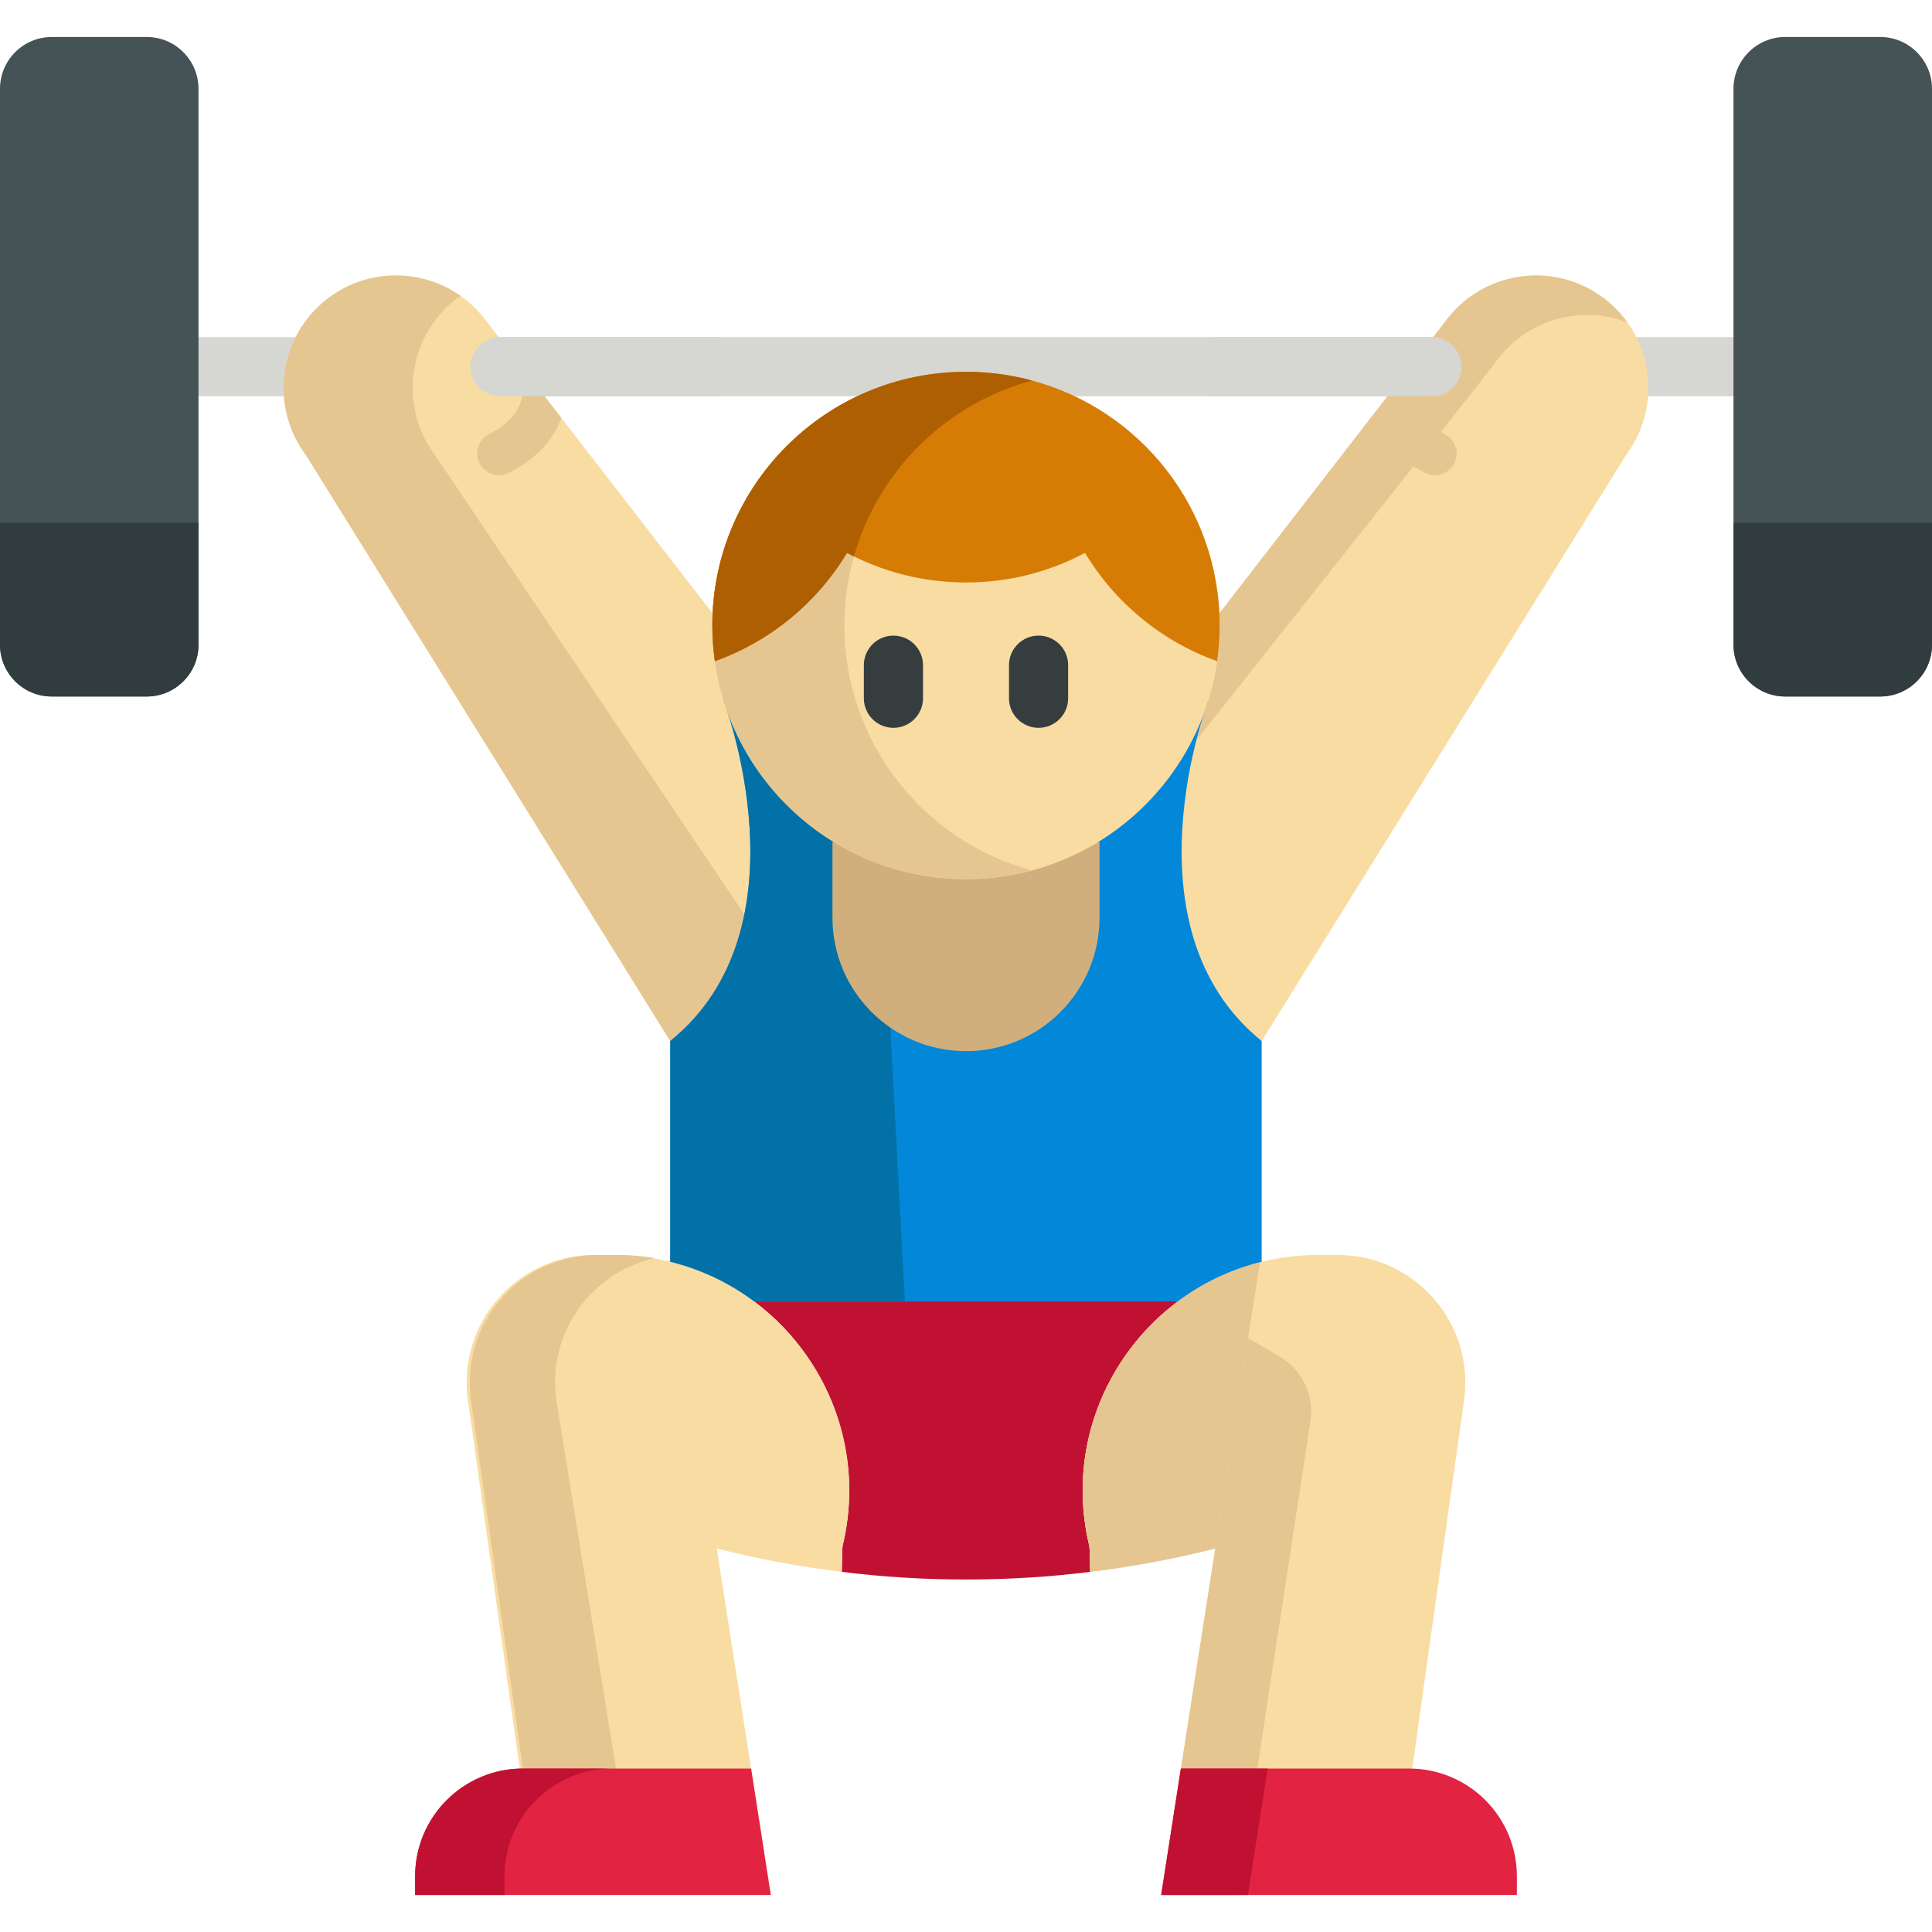 <?xml version="1.0" encoding="iso-8859-1"?>
<!-- Generator: Adobe Illustrator 19.0.0, SVG Export Plug-In . SVG Version: 6.00 Build 0)  -->
<svg version="1.1" id="Capa_1" xmlns="http://www.w3.org/2000/svg" xmlns:xlink="http://www.w3.org/1999/xlink" x="0px" y="0px"
	 viewBox="0 0 512 512" style="enable-background:new 0 0 512 512;" xml:space="preserve">
<rect x="27.133" y="89.35" style="fill:#D6D6D2;" width="457.728" height="15.673"/>
<path style="fill:#F9DCA2;" d="M323.14,162.562l53.437-69.044l6.641-8.581c5.852-7.814,14.806-11.935,23.87-11.935
	c6.203,0,12.46,1.939,17.82,5.951c5.096,3.814,8.625,8.954,10.455,14.565c2.904,8.899,1.578,19.047-4.471,27.113l-96.535,155.255
	c-2.583,3.836-7.854-0.437-14.942,20.841c-9.064,27.212-34.739,45.414-63.422,45.414l0,0c-28.68,0-54.355-18.198-63.42-45.408
	c-7.09-21.28-12.358-17.011-14.941-20.847L81.093,120.631c-6.038-8.066-7.364-18.215-4.461-27.113
	c1.831-5.611,5.359-10.751,10.444-14.565c5.359-4.011,11.628-5.951,17.831-5.951c9.063,0,18.017,4.121,23.858,11.935l6.652,8.581
	l53.437,69.044"/>
<g>
	<path style="fill:#E5C691;" d="M202.44,173.011l78.08,69.241l109.641-138.285l6.641-8.581c5.852-7.814,14.806-11.935,23.87-11.935
		c3.574,0,7.16,0.667,10.588,1.979c-1.73-2.411-3.849-4.605-6.351-6.477c-5.359-4.011-11.617-5.951-17.82-5.951
		c-9.063,0-18.017,4.121-23.87,11.935l-6.641,8.581l-53.437,69.044H194.352L202.44,173.011z"/>
	<path style="fill:#E5C691;" d="M230.045,342.143h-34.21c10.209-36.456-13.865-59.81-18.201-66.257L81.095,120.635
		c-6.04-8.067-7.367-18.223-4.462-27.115c1.829-5.611,5.36-10.752,10.439-14.566c5.36-4.012,11.63-5.956,17.836-5.956
		c6.06,0,12.069,1.849,17.136,5.402c-0.251,0.178-0.512,0.366-0.763,0.554c-5.089,3.814-8.61,8.955-10.449,14.566
		c-2.905,8.892-1.578,19.048,4.462,27.115l89.872,133.413C209.502,260.495,240.253,305.686,230.045,342.143z"/>
</g>
<path style="fill:#C11133;" d="M314.222,336.952l0.721,5.977c-20.961,13.928-32.716,40.061-26.237,66.873
	c0.073,0.282,0.136,3.657,0.209,6.76c-10.93,1.358-21.922,2.027-32.914,2.027c-11.003,0-21.995-0.669-32.925-2.027
	c0.063-3.103,0.125-6.478,0.199-6.76c6.52-26.958-5.392-53.227-26.551-67.093l36.289-36.289L314.222,336.952z"/>
<path style="fill:#0387D8;" d="M334.357,275.886v69.026H177.633v-69.026c37.23-30.135,14.127-90.237,14.127-90.237h128.47
	C320.23,185.649,297.127,245.751,334.357,275.886z"/>
<path style="fill:#0271A8;" d="M239.807,344.912h-62.175c0,0-4.793-11.703,0.003-10.522v-58.504
	c37.23-30.135,14.127-90.237,14.127-90.237h20.647l19.56,12.319L239.807,344.912z"/>
<path style="fill:#D1AF7D;" d="M291.382,223.147v20.029c0,19.551-15.835,35.385-35.385,35.385
	c-19.533,0-35.385-15.835-35.385-35.385v-20.029"/>
<circle style="fill:#F9DCA2;" cx="256" cy="165.763" r="67.218"/>
<path style="fill:#E5C691;" d="M223.766,165.762c0-31.072,21.087-57.208,49.729-64.909c-5.58-1.5-11.441-2.313-17.494-2.313
	c-37.126,0-67.222,30.096-67.222,67.222s30.096,67.222,67.222,67.222c6.053,0,11.915-0.813,17.494-2.313
	C244.853,222.97,223.766,196.834,223.766,165.762z"/>
<g>
	<path style="fill:#F9DCA2;" d="M387.984,371.097l-13.73,97.593l-63.781,15.903l11.588-74.23
		c-10.94,2.769-22.006,4.838-33.144,6.196c-0.073-3.103-0.136-6.478-0.209-6.76c-8.244-34.105,13.009-67.103,45.181-75.285
		c4.942-1.264,10.136-1.933,15.527-1.933h5.089C375.059,332.582,390.847,350.753,387.984,371.097z"/>
	<path style="fill:#F9DCA2;" d="M189.945,410.364l12.564,80.506l-64.767-22.18l-13.73-97.593
		c-2.863-20.344,12.936-38.515,33.479-38.515h5.089c40.469,0,70.217,37.878,60.698,77.218c-0.073,0.282-0.136,3.657-0.199,6.76
		C211.95,415.202,200.874,413.133,189.945,410.364z"/>
</g>
<g>
	<path style="fill:#E5C691;" d="M330.759,354.601L307.726,502.2h20.376l19.178-125.647c1.039-6.802-2.177-13.549-8.114-17.027
		L330.759,354.601z"/>
	<path style="fill:#E5C691;" d="M147.442,371.097l17.251,106.538l-26.122-8.944l-13.73-97.593
		c-2.863-20.344,12.936-38.515,33.479-38.515h5.089c3.459,0,6.834,0.272,10.115,0.815
		C156.742,337.127,144.935,353.282,147.442,371.097z"/>
	<path style="fill:#E5C691;" d="M333.89,334.515l-9.529,61.137l-2.299,14.712c-10.94,2.769-22.006,4.838-33.144,6.196
		c-0.073-3.103-0.136-6.478-0.209-6.76C280.464,375.695,301.717,342.697,333.89,334.515z"/>
</g>
<g>
	<path style="fill:#E22342;" d="M110.011,502.2h94.264l-5.224-33.515h-60.479c-15.774,0-28.56,12.787-28.56,28.56v4.955H110.011z"/>
	<path style="fill:#E22342;" d="M401.989,502.2h-94.264l5.224-33.515h60.479c15.774,0,28.56,12.787,28.56,28.56v4.955H401.989z"/>
</g>
<g>
	<path style="fill:#455256;" d="M52.604,97.189V23.534c0-7.585-6.149-13.734-13.734-13.734H26.302H13.734
		C6.149,9.801,0,15.95,0,23.535V97.19v73.655c0,7.585,6.149,13.734,13.734,13.734h12.568H38.87c7.585,0,13.734-6.149,13.734-13.734
		V97.189z"/>
	<path style="fill:#455256;" d="M512,97.189V23.534c0-7.585-6.149-13.734-13.734-13.734h-12.568H473.13
		c-7.585,0-13.734,6.149-13.734,13.734v73.655v73.655c0,7.585,6.149,13.734,13.734,13.734h12.568h12.568
		c7.585,0,13.734-6.149,13.734-13.734L512,97.189L512,97.189z"/>
</g>
<g>
	<path style="fill:#313C3F;" d="M52.604,161.562v-23.016H26.302H0v23.016v9.282c0,7.585,6.149,13.734,13.734,13.734h12.568H38.87
		c7.585,0,13.734-6.149,13.734-13.734V161.562z"/>
	<path style="fill:#313C3F;" d="M512,161.562v-23.016h-26.302h-26.302v23.016v9.282c0,7.585,6.149,13.734,13.734,13.734h12.568
		h12.568c7.585,0,13.734-6.149,13.734-13.734L512,161.562L512,161.562z"/>
</g>
<path style="fill:#455256;" d="M316.74,197.356c0-0.899-0.021-1.776-0.052-2.644"/>
<path style="fill:#D67C05;" d="M323.221,165.754c0,3.218-0.23,6.374-0.669,9.467c-14.723-5.245-27.073-15.506-35.015-28.703
	c-9.404,5.005-20.135,7.847-31.535,7.847c-10.668,0-20.752-2.487-29.706-6.917c-0.616-0.293-1.223-0.606-1.829-0.93
	c-7.952,13.197-20.302,23.458-35.025,28.703c-0.439-3.093-0.669-6.248-0.669-9.467c0-37.125,30.104-67.218,67.229-67.218
	c5.987,0,11.786,0.784,17.314,2.257C302.052,108.42,323.221,134.616,323.221,165.754z"/>
<path style="fill:#AD5F02;" d="M273.495,100.855c-22.789,6.123-40.793,23.918-47.198,46.592c-0.616-0.293-1.223-0.606-1.829-0.93
	c-7.952,13.197-20.302,23.458-35.025,28.703c-0.439-3.093-0.669-6.248-0.669-9.467c0-37.125,30.104-67.218,67.229-67.218
	c5.987,0,11.786,0.784,17.314,2.257C273.38,100.824,273.442,100.845,273.495,100.855z"/>
<g>
	<path style="fill:#363D3F;" d="M275.231,192.883c-4.329,0-7.837-3.509-7.837-7.837v-8.768c0-4.328,3.508-7.837,7.837-7.837
		c4.329,0,7.837,3.509,7.837,7.837v8.768C283.068,189.375,279.559,192.883,275.231,192.883z"/>
	<path style="fill:#363D3F;" d="M236.769,192.883c-4.329,0-7.837-3.509-7.837-7.837v-8.768c0-4.328,3.508-7.837,7.837-7.837
		c4.329,0,7.837,3.509,7.837,7.837v8.768C244.605,189.375,241.098,192.883,236.769,192.883z"/>
</g>
<g>
	<path style="fill:#C11133;" d="M162.256,468.685h-23.685c-15.774,0-28.56,12.786-28.56,28.56v4.954h23.685v-4.954
		C133.695,481.473,146.482,468.685,162.256,468.685z"/>
	<polygon style="fill:#C11133;" points="312.95,468.685 307.726,502.2 330.713,502.2 335.938,468.685 	"/>
</g>
<g>
	<path style="fill:#E5C691;" d="M148.755,110.748c-1.975,5.433-6.175,10.7-13.991,14.566c-0.825,0.408-1.693,0.596-2.55,0.596
		c-2.111,0-4.148-1.17-5.151-3.197c-1.411-2.842-0.24-6.29,2.602-7.701c11.065-5.475,9.477-14.514,8.119-18.432L148.755,110.748z"/>
	<path style="fill:#E5C691;" d="M363.736,110.748c1.975,5.433,6.175,10.7,13.991,14.566c0.825,0.408,1.693,0.596,2.55,0.596
		c2.111,0,4.148-1.17,5.151-3.197c1.411-2.842,0.24-6.29-2.602-7.701c-11.065-5.475-9.477-14.514-8.119-18.432L363.736,110.748z"/>
</g>
<g>
	<path style="fill:#D6D6D2;" d="M132.528,105.025h58.34V89.352h-58.34c-4.328,0-7.837,3.509-7.837,7.837l0,0
		C124.691,101.517,128.2,105.025,132.528,105.025z"/>
	<path style="fill:#D6D6D2;" d="M379.472,105.025h-58.34V89.352h58.34c4.328,0,7.837,3.509,7.837,7.837l0,0
		C387.309,101.517,383.8,105.025,379.472,105.025z"/>
</g>
<g>
</g>
<g>
</g>
<g>
</g>
<g>
</g>
<g>
</g>
<g>
</g>
<g>
</g>
<g>
</g>
<g>
</g>
<g>
</g>
<g>
</g>
<g>
</g>
<g>
</g>
<g>
</g>
<g>
</g>
</svg>
